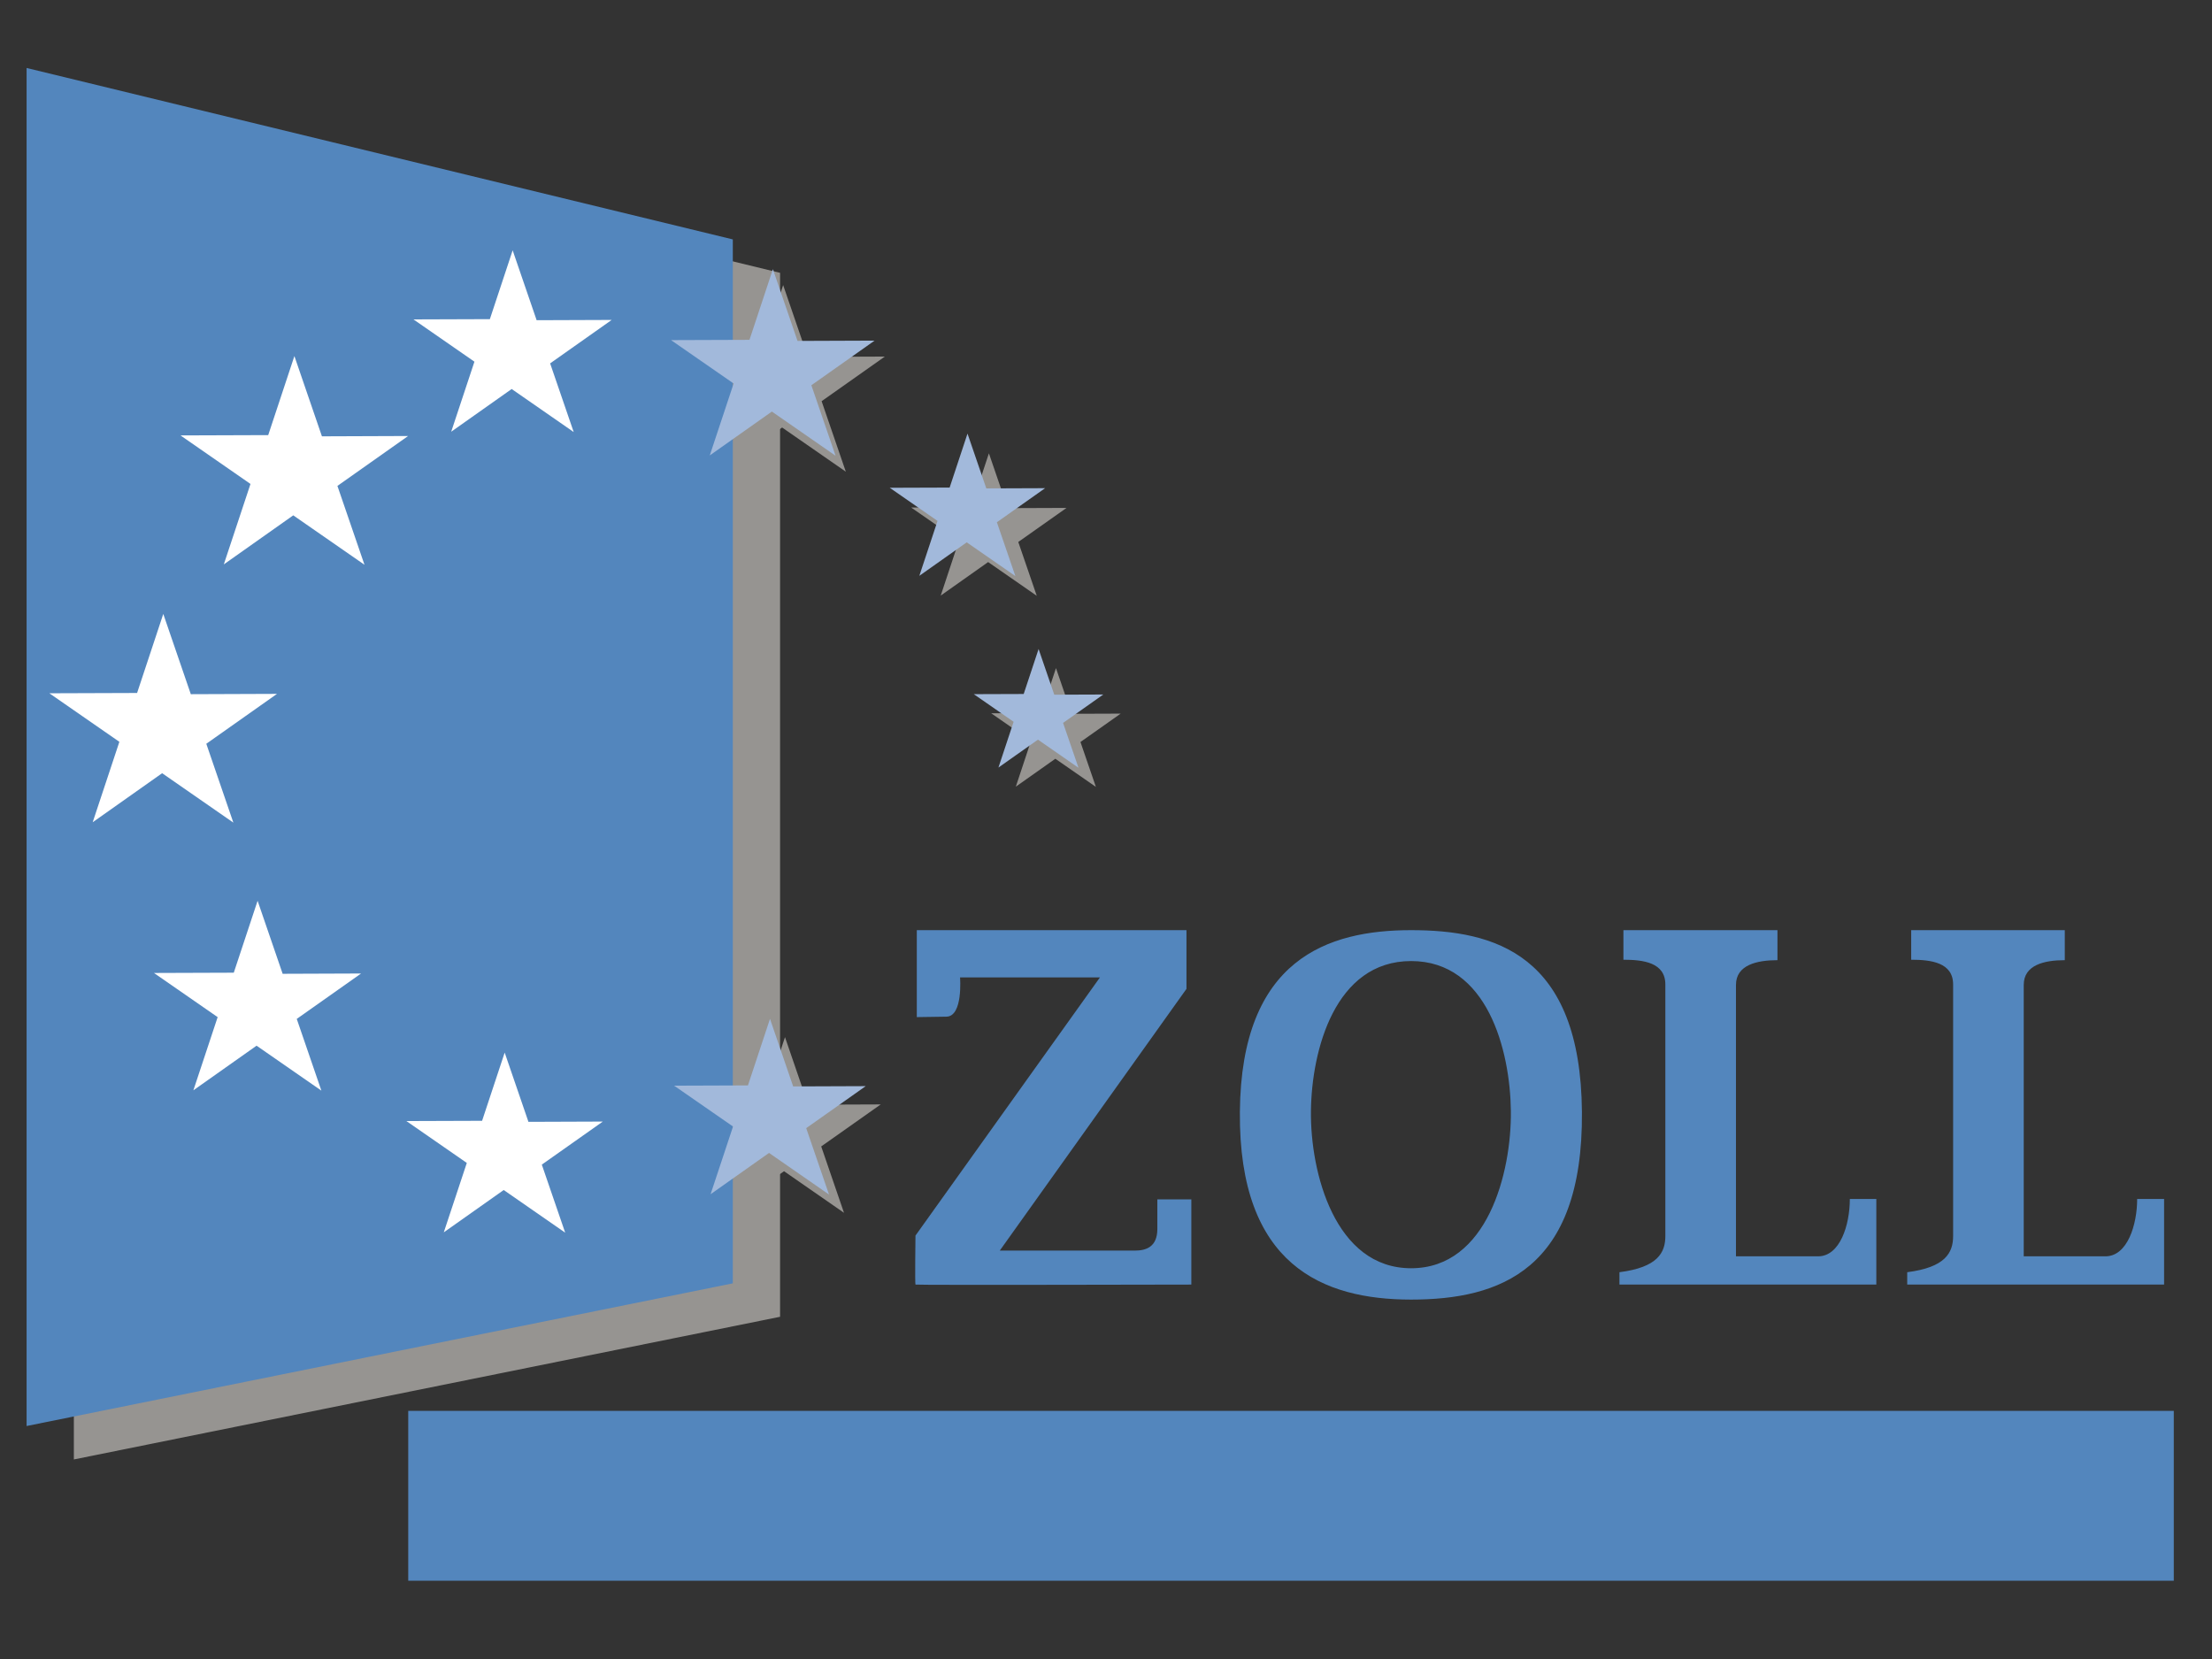<?xml version="1.0" encoding="UTF-8" standalone="no"?>
<!-- Created with Inkscape (http://www.inkscape.org/) -->

<svg
   xmlns:dc="http://purl.org/dc/elements/1.1/"
   xmlns:cc="http://creativecommons.org/ns#"
   xmlns:rdf="http://www.w3.org/1999/02/22-rdf-syntax-ns#"
   xmlns:svg="http://www.w3.org/2000/svg"
   xmlns="http://www.w3.org/2000/svg"
   version="1.1"
   width="800"
   height="600"
   id="svg2">
  <rect width="100%" height="100%" fill="#333333" stroke="none"/>
  <defs
     id="defs4" />
  <g
     transform="translate(0,-452.362)"
     id="layer1">
    <path
       d="m 421.612,82.644 -5.117,-3.519 -4.841,3.715 1.766,-5.954 -5.029,-3.456 6.209,-0.161 1.733,-5.851 2.071,5.855 6.1,-0.16 -4.928,3.779 z"
       transform="matrix(4.299,0.092,-0.089,4.141,-1499.913,509.972)"
       id="path3373-63-0"
       style="fill:#969491;fill-opacity:1;stroke:none" />
    <path
       d="m 421.612,82.644 -5.117,-3.519 -4.841,3.715 1.766,-5.954 -5.029,-3.456 6.209,-0.161 1.733,-5.851 2.071,5.855 6.1,-0.16 -4.928,3.779 z"
       transform="matrix(2.906,0.063,-0.06,2.799,-823.909,479.063)"
       id="path3373-76-2"
       style="fill:#969491;fill-opacity:1;stroke:none" />
    <path
       d="m 421.612,82.644 -5.117,-3.519 -4.841,3.715 1.766,-5.954 -5.029,-3.456 6.209,-0.161 1.733,-5.851 2.071,5.855 6.1,-0.16 -4.928,3.779 z"
       transform="matrix(3.486,0.075,-0.072,3.358,-1088.83,358.702)"
       id="path3373-4-5"
       style="fill:#969491;fill-opacity:1;stroke:none" />
    <path
       d="m 421.612,82.644 -5.117,-3.519 -4.841,3.715 1.766,-5.954 -5.029,-3.456 6.209,-0.161 1.733,-5.851 2.071,5.855 6.1,-0.16 -4.928,3.779 z"
       transform="matrix(4.567,0.098,-0.095,4.398,-1611.751,218.167)"
       id="path3373-3-0"
       style="fill:#969491;fill-opacity:1;stroke:none" />
    <path
       d="m 26.71,489.039 0,491.155 255.414,-51.599 0,-377.558 z"
       id="path3353-7"
       style="fill:#969491;fill-opacity:1;stroke:none" />
    <path
       d="m 331.572,788.768 0,31.446 10.695,-0.158 c 6.09,-0.071 4.948,-14.207 4.948,-14.207 l 50.601,0 -66.723,93.381 c 0,0 -0.228,17.49 0,17.718 0.228,0.23 99.766,0 99.766,0 l 0,-30.807 -12.291,0 0,10.695 c 0,6.576 -4.166,7.822 -8.141,7.822 l -48.845,0 67.522,-94.658 0,-21.23 -97.531,0 z m 178.78,0 c -30.059,0 -61.487,10.352 -61.935,65.766 -0.448,55.413 29.977,67.841 61.935,67.841 31.958,0 62.238,-10.611 61.775,-67.841 -0.463,-57.23 -31.716,-65.766 -61.775,-65.766 z m 76.78,0 0,10.695 c 7.24,0 15.164,1.033 15.164,8.939 l 0,90.986 c 0,6.023 -2.776,11.326 -16.601,13.089 l 0,4.47 92.902,0 0,-30.967 -9.578,0 c 0,9.374 -3.529,20.751 -11.493,20.751 l -29.69,0 0,-98.169 c 0,-7.233 7.614,-8.939 15.005,-8.939 l 0,-10.855 -55.709,0 z m 104.076,0 0,10.695 c 7.24,0 15.164,1.033 15.164,8.939 l 0,90.986 c 0,6.023 -2.776,11.326 -16.601,13.089 l 0,4.47 92.902,0 0,-30.967 -9.737,0 c 0,9.374 -3.529,20.751 -11.493,20.751 l -29.531,0 0,-98.169 c 0,-7.233 7.455,-8.939 14.845,-8.939 l 0,-10.855 -55.55,0 z m -180.856,11.174 c 27.518,0 35.829,32.183 36.075,54.273 0.247,22.09 -8.445,56.827 -36.075,56.827 -27.63,0 -36.482,-34.737 -36.235,-56.827 0.247,-22.09 8.717,-54.273 36.235,-54.273 z"
       id="path3321"
       style="fill:#5386bd;fill-opacity:1;stroke:none" />
    <rect
       width="638.534"
       height="61.435"
       x="147.645"
       y="962.619"
       id="rect3351"
       style="fill:#5386bd;fill-opacity:1;stroke:none" />
    <path
       d="m 9.618,476.946 0,491.156 255.414,-51.599 0,-377.558 z"
       id="path3353"
       style="fill:#5386bd;fill-opacity:1;stroke:none" />
    <path
       d="m 421.612,82.644 -5.117,-3.519 -4.841,3.715 1.766,-5.954 -5.029,-3.456 6.209,-0.161 1.733,-5.851 2.071,5.855 6.1,-0.16 -4.928,3.779 z"
       transform="matrix(5.107,0.11,-0.106,4.919,-2012.594,203.711)"
       id="path3373"
       style="fill:#ffffff;fill-opacity:1;stroke:none" />
    <path
       d="m 421.612,82.644 -5.117,-3.519 -4.841,3.715 1.766,-5.954 -5.029,-3.456 6.209,-0.161 1.733,-5.851 2.071,5.855 6.1,-0.16 -4.928,3.779 z"
       transform="matrix(4.447,0.096,-0.092,4.283,-1659.82,214.176)"
       id="path3373-7"
       style="fill:#ffffff;fill-opacity:1;stroke:none" />
    <path
       d="m 421.612,82.644 -5.117,-3.519 -4.841,3.715 1.766,-5.954 -5.029,-3.456 6.209,-0.161 1.733,-5.851 2.071,5.855 6.1,-0.16 -4.928,3.779 z"
       transform="matrix(5.107,0.11,-0.106,4.919,-2060.015,296.971)"
       id="path3373-6"
       style="fill:#ffffff;fill-opacity:1;stroke:none" />
    <path
       d="m 421.612,82.644 -5.117,-3.519 -4.841,3.715 1.766,-5.954 -5.029,-3.456 6.209,-0.161 1.733,-5.851 2.071,5.855 6.1,-0.16 -4.928,3.779 z"
       transform="matrix(4.647,0.1,-0.096,4.475,-1835.065,434.813)"
       id="path3373-1"
       style="fill:#ffffff;fill-opacity:1;stroke:none" />
    <path
       d="m 421.612,82.644 -5.117,-3.519 -4.841,3.715 1.766,-5.954 -5.029,-3.456 6.209,-0.161 1.733,-5.851 2.071,5.855 6.1,-0.16 -4.928,3.779 z"
       transform="matrix(4.407,0.095,-0.091,4.244,-1646.12,507.375)"
       id="path3373-75"
       style="fill:#ffffff;fill-opacity:1;stroke:none" />
    <path
       d="m 421.612,82.644 -5.117,-3.519 -4.841,3.715 1.766,-5.954 -5.029,-3.456 6.209,-0.161 1.733,-5.851 2.071,5.855 6.1,-0.16 -4.928,3.779 z"
       transform="matrix(4.299,0.092,-0.089,4.141,-1505.338,503.36)"
       id="path3373-63"
       style="fill:#a2b9db;fill-opacity:1;stroke:none" />
    <path
       d="m 421.612,82.644 -5.117,-3.519 -4.841,3.715 1.766,-5.954 -5.029,-3.456 6.209,-0.161 1.733,-5.851 2.071,5.855 6.1,-0.16 -4.928,3.779 z"
       transform="matrix(2.906,0.063,-0.06,2.799,-830.197,472.153)"
       id="path3373-76"
       style="fill:#a2b9db;fill-opacity:1;stroke:none" />
    <path
       d="m 421.612,82.644 -5.117,-3.519 -4.841,3.715 1.766,-5.954 -5.029,-3.456 6.209,-0.161 1.733,-5.851 2.071,5.855 6.1,-0.16 -4.928,3.779 z"
       transform="matrix(3.486,0.075,-0.072,3.358,-1096.57,351.564)"
       id="path3373-4"
       style="fill:#a2b9db;fill-opacity:1;stroke:none" />
    <path
       d="m 421.612,82.644 -5.117,-3.519 -4.841,3.715 1.766,-5.954 -5.029,-3.456 6.209,-0.161 1.733,-5.851 2.071,5.855 6.1,-0.16 -4.928,3.779 z"
       transform="matrix(4.567,0.098,-0.095,4.398,-1615.459,212.401)"
       id="path3373-3"
       style="fill:#a2b9db;fill-opacity:1;stroke:none" />
  </g>
</svg>

